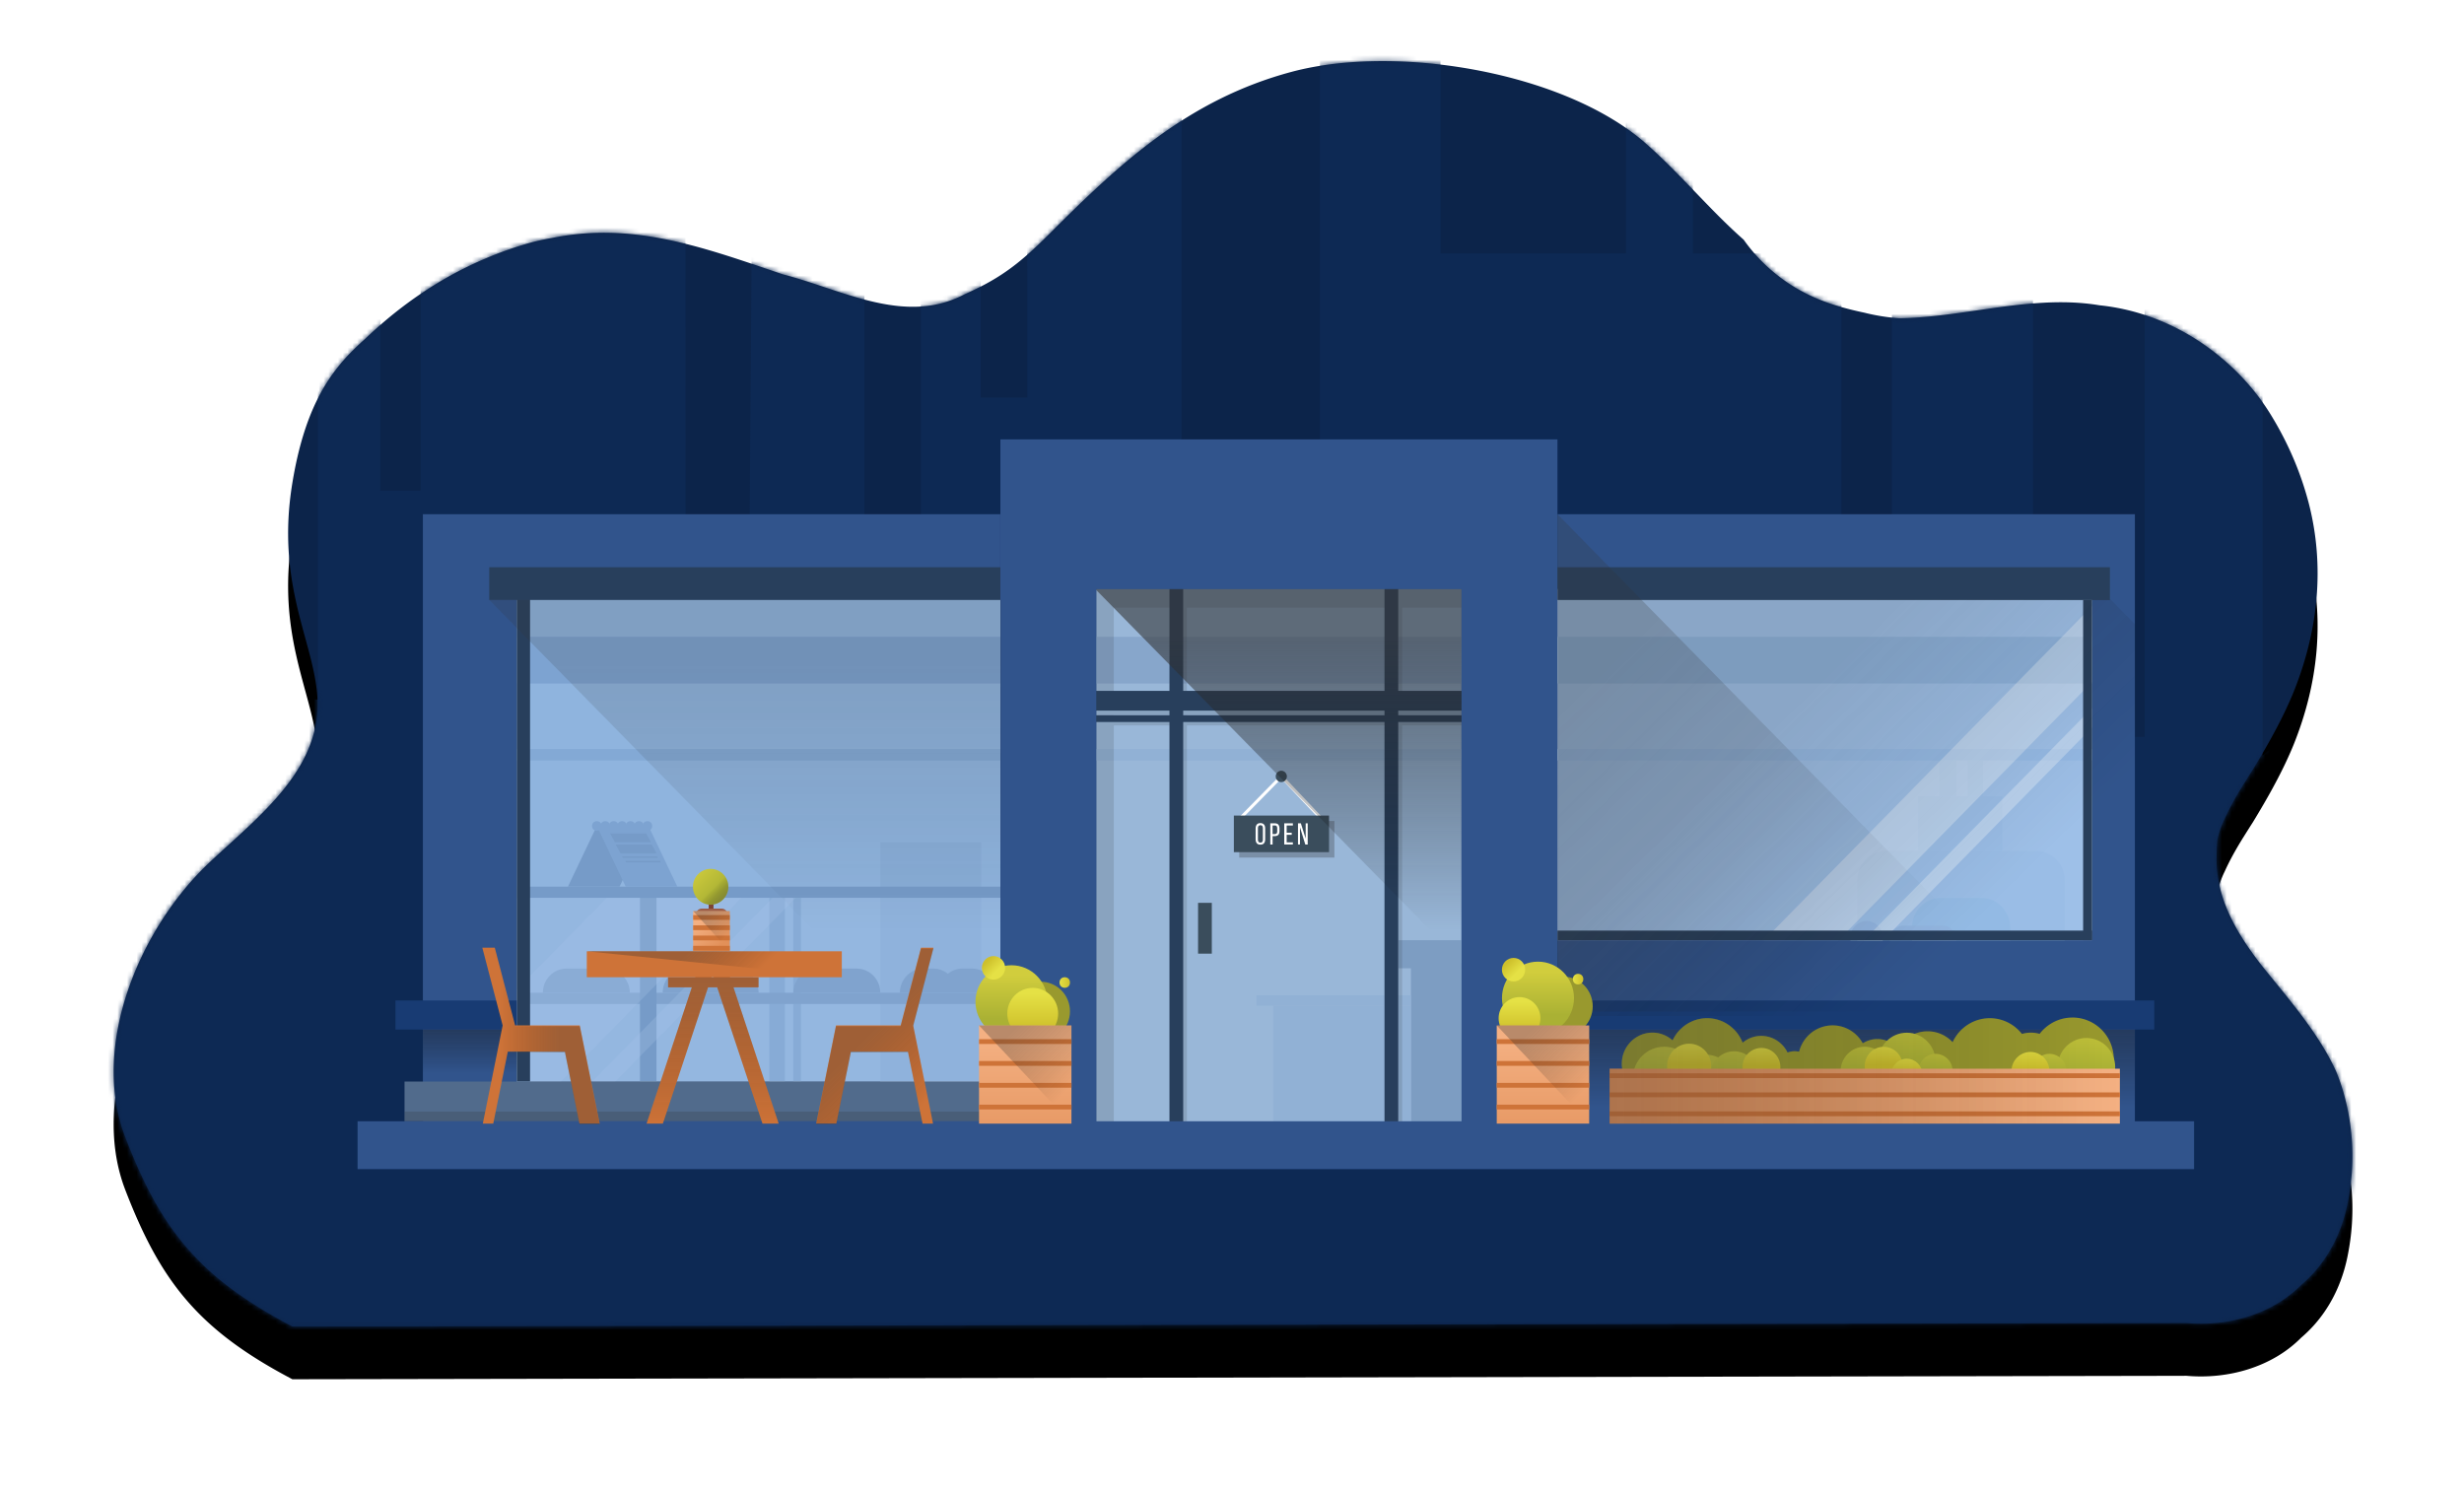 <svg xmlns="http://www.w3.org/2000/svg" xmlns:xlink="http://www.w3.org/1999/xlink" width="514" height="311" xmlns:v="https://vecta.io/nano"><style><![CDATA[.B{opacity:.3}.C{fill:#ce7338}.D{fill:#fff}.E{fill:#283f5c}.F{fill:#cfe0e9}.G{fill:#abbfcf}.H{fill:#3a4d5c}.I{fill:#31548c}.J{fill:#9cafbc}.K{fill:#99992e}]]></style><defs><path d="M265.395.752h.59c19.543.122 41.62 6.17 53.993 16.886h0l.72.632c3.11 2.756 6.02 5.73 8.906 8.727l1.997 2.076c1.998 2.074 4.005 4.138 6.08 6.125h0l.602.572c.805.76 1.62 1.507 2.45 2.24h0l.217.302c4.07 5.614 9.37 9.614 15.347 12.09h0l.482.196c2.9 1.155 5.956 1.968 9.132 2.638h0l.514.126a42.26 42.26 0 0 0 3.077.611h0l.597.09a44.64 44.64 0 0 0 2.979.334h0 .517c5.172-.112 10.342-.845 15.51-1.595l1.55-.225c8.1-1.17 16.2-2.24 24.308-.885h0l.558.06a45.14 45.14 0 0 1 4.409.733h0l.392.087c12.905 2.935 24.212 11.58 30.716 22.515h0l.35.59c.697 1.18 1.357 2.38 1.98 3.593h0l.304.6c1.503 3 2.775 6.09 3.803 9.24h0l.216.673c.283.898.545 1.8.79 2.704h0l.11.414c3.442 13.256 1.977 26.794-3.135 39.468h0l-.282.677a79.22 79.22 0 0 1-1.19 2.68h0l-.368.78c-1.985 4.152-4.293 8.15-6.642 12.012h0l-.54.842-1.592 2.527-.318.52c-1.266 2.083-2.44 4.186-3.4 6.32h0l-.165.34c-.643 1.356-1.11 2.735-1.415 4.133h0l-.042.558a43.94 43.94 0 0 0-.106 2.793h0l-.008.338c-.124 7.205 2.94 13.527 7.087 19.418h0l.424.597c.57.794 1.16 1.58 1.762 2.36h0l.344.427 1.385 1.71.696.855c4.994 6.13 10.062 12.326 13.232 19.26h0l.215.532c.493 1.245.92 2.5 1.292 3.788h0l.116.406c2.02 7.188 2.327 14.81.882 22.264h0l-.104.54a34.62 34.62 0 0 1-.645 2.669h0l-.105.36c-1.21 4.08-3.192 7.896-6.054 11.166h0l-.297.335c-.8.887-1.67 1.733-2.606 2.53h0l-.197.197c-6 5.927-15.034 8.51-23.71 7.735h0l-.247.001-6.382.015-388.488.704-.584-.31C18.23 254.26 10.423 244.187 3.134 225.25h0l-.216-.575c-6.937-19.042 3.445-43.237 17.717-56.68h0l.312-.293c10.336-9.682 23.572-19.605 22.212-34.948h0l-.033-.347c-1.143-11.46-8.515-23.03-5.148-43.583h0l.072-.434c2.4-14.247 6.9-21.635 12.57-27.3h0l.494-.486a62.29 62.29 0 0 1 2.026-1.875h0l.342-.326c9.704-9.213 21.134-16.158 34.56-19.877h0l.578-.143a57.04 57.04 0 0 1 3.517-.735h0l.585-.114a56.94 56.94 0 0 1 4.136-.63h0l.596-.065a53.37 53.37 0 0 1 4.21-.268h0l.51-.01c11.362-.165 22.225 3.27 32.956 6.915l.96.327 2.1.716 2.097.714.377.098c2.01.53 4.033 1.167 6.06 1.832l.76.25.76.253 2.287.76c9.285 3.068 18.656 5.766 27.738.945h0l.476-.215c1.257-.57 2.416-1.136 3.508-1.714h0l.277-.148c4.774-2.564 8.3-5.437 13.3-10.427h0l.432-.432c14.257-14.243 28.498-27.644 50.153-33.442C252.062 1.48 258.563.752 265.395.752h0z" id="A"/><filter x="-8.9%" y="-11.6%" width="117.8%" height="131.4%" id="B"><feOffset dy="11" in="SourceAlpha"/><feGaussianBlur stdDeviation="12"/><feColorMatrix values="0 0 0 0 0 0 0 0 0 0 0 0 0 0 0 0 0 0 0.2 0"/></filter><linearGradient x1="49.994%" y1="12.264%" x2="49.994%" y2="81.46%" id="C"><stop stop-color="#333" offset="0%"/><stop stop-opacity="0" offset="100%"/></linearGradient><linearGradient x1="49.996%" y1="11.065%" x2="49.996%" y2="63.734%" id="D"><stop stop-color="#333" offset="0%"/><stop stop-opacity="0" offset="100%"/></linearGradient><linearGradient x1="49.997%" y1="-21.62%" x2="49.997%" y2="83.844%" id="E"><stop stop-color="#161616" offset="0%"/><stop stop-opacity="0" offset="100%"/></linearGradient><linearGradient x1="50.035%" y1="-21.635%" x2="50.035%" y2="83.815%" id="F"><stop stop-color="#161616" offset="0%"/><stop stop-opacity="0" offset="100%"/></linearGradient><linearGradient x1="-4.32%" y1="43.631%" x2="52.543%" y2="102.635%" id="G"><stop stop-color="#333" offset="0%"/><stop stop-opacity="0" offset="100%"/></linearGradient><linearGradient x1="31.933%" y1="38.401%" x2="77.59%" y2="71.61%" id="H"><stop stop-color="#333" offset="0%"/><stop stop-opacity="0" offset="100%"/></linearGradient><linearGradient x1="50.028%" y1="13.762%" x2="50.028%" y2="73.243%" id="I"><stop stop-color="#d1cd3d" offset="0%"/><stop stop-color="#aab134" offset="100%"/></linearGradient><linearGradient x1="49.981%" y1="10.936%" x2="49.981%" y2="79.968%" id="J"><stop stop-color="#e5e145" offset="0%"/><stop stop-color="#cec02b" offset="100%"/></linearGradient><linearGradient x1="63.723%" y1="63.913%" x2="22.23%" y2="21.41%" id="K"><stop stop-color="#e5e145" offset="0%"/><stop stop-color="#cec02b" offset="100%"/></linearGradient><linearGradient x1="-0.42%" y1="50.153%" x2="100.113%" y2="50.153%" id="L"><stop stop-color="#e5e145" offset="0%"/><stop stop-color="#cec02b" offset="100%"/></linearGradient><linearGradient x1="49.997%" y1="13.146%" x2="49.997%" y2="142.046%" id="M"><stop stop-color="#f4b082" offset="0%"/><stop stop-color="#e29059" offset="100%"/></linearGradient><linearGradient x1="45.59%" y1="-2.352%" x2="102.781%" y2="59.144%" id="N"><stop stop-color="#333" offset="0%"/><stop stop-opacity="0" offset="100%"/></linearGradient><linearGradient x1="49.956%" y1="13.756%" x2="49.956%" y2="73.237%" id="O"><stop stop-color="#d1cd3d" offset="0%"/><stop stop-color="#aab134" offset="100%"/></linearGradient><linearGradient x1="49.993%" y1="10.93%" x2="49.993%" y2="79.845%" id="P"><stop stop-color="#e5e145" offset="0%"/><stop stop-color="#cec02b" offset="100%"/></linearGradient><linearGradient x1="63.638%" y1="64.066%" x2="22.145%" y2="21.563%" id="Q"><stop stop-color="#e5e145" offset="0%"/><stop stop-color="#cec02b" offset="100%"/></linearGradient><linearGradient x1="-0.427%" y1="49.867%" x2="100.1%" y2="49.867%" id="R"><stop stop-color="#e5e145" offset="0%"/><stop stop-color="#cec02b" offset="100%"/></linearGradient><linearGradient x1="50.018%" y1="13.146%" x2="50.018%" y2="142.046%" id="S"><stop stop-color="#f4b082" offset="0%"/><stop stop-color="#e29059" offset="100%"/></linearGradient><linearGradient x1="45.608%" y1="-2.352%" x2="102.799%" y2="59.144%" id="T"><stop stop-color="#333" offset="0%"/><stop stop-opacity="0" offset="100%"/></linearGradient><linearGradient x1="50.03%" y1="-49.197%" x2="50.03%" y2="56.553%" id="U"><stop stop-color="#d1cd3d" offset="0%"/><stop stop-color="#aab134" offset="100%"/></linearGradient><linearGradient x1="50%" y1="-49.244%" x2="50%" y2="56.507%" id="V"><stop stop-color="#d1cd3d" offset="0%"/><stop stop-color="#aab134" offset="100%"/></linearGradient><linearGradient x1="49.974%" y1="-49.186%" x2="49.974%" y2="56.535%" id="W"><stop stop-color="#d1cd3d" offset="0%"/><stop stop-color="#aab134" offset="100%"/></linearGradient><linearGradient x1="49.945%" y1="-49.171%" x2="49.945%" y2="56.551%" id="X"><stop stop-color="#d1cd3d" offset="0%"/><stop stop-color="#aab134" offset="100%"/></linearGradient><linearGradient x1="50.048%" y1="-49.258%" x2="50.048%" y2="56.453%" id="Y"><stop stop-color="#d1cd3d" offset="0%"/><stop stop-color="#aab134" offset="100%"/></linearGradient><linearGradient x1="50.053%" y1="-49.211%" x2="50.053%" y2="56.5%" id="Z"><stop stop-color="#d1cd3d" offset="0%"/><stop stop-color="#aab134" offset="100%"/></linearGradient><linearGradient x1="50.051%" y1="-49.206%" x2="50.051%" y2="56.573%" id="a"><stop stop-color="#d1cd3d" offset="0%"/><stop stop-color="#aab134" offset="100%"/></linearGradient><linearGradient x1="50.065%" y1="-49.206%" x2="50.065%" y2="56.573%" id="b"><stop stop-color="#d1cd3d" offset="0%"/><stop stop-color="#aab134" offset="100%"/></linearGradient><linearGradient x1="50.006%" y1="-15.314%" x2="50.006%" y2="46.873%" id="c"><stop stop-color="#e5e145" offset="0%"/><stop stop-color="#cec02b" offset="100%"/></linearGradient><linearGradient x1="50.079%" y1="-15.222%" x2="50.079%" y2="46.963%" id="d"><stop stop-color="#e5e145" offset="0%"/><stop stop-color="#cec02b" offset="100%"/></linearGradient><linearGradient x1="50.062%" y1="-15.287%" x2="50.062%" y2="46.901%" id="e"><stop stop-color="#e5e145" offset="0%"/><stop stop-color="#cec02b" offset="100%"/></linearGradient><linearGradient x1="49.992%" y1="-15.166%" x2="49.992%" y2="46.884%" id="f"><stop stop-color="#e5e145" offset="0%"/><stop stop-color="#cec02b" offset="100%"/></linearGradient><linearGradient x1="50.089%" y1="-14.978%" x2="50.089%" y2="46.982%" id="g"><stop stop-color="#e5e145" offset="0%"/><stop stop-color="#cec02b" offset="100%"/></linearGradient><linearGradient x1="92.958%" y1="50.041%" x2="8.67%" y2="50.041%" id="h"><stop stop-color="#f4b082" offset="0%"/><stop stop-color="#e29059" offset="100%"/></linearGradient><linearGradient x1="0.009%" y1="50.044%" x2="100.008%" y2="50.044%" id="i"><stop stop-color="#333" offset="0%"/><stop stop-opacity="0" offset="100%"/></linearGradient><linearGradient x1="48.361%" y1="47.509%" x2="80.392%" y2="96.141%" id="j"><stop stop-color="#333" offset="0%"/><stop stop-opacity="0" offset="100%"/></linearGradient><linearGradient x1="65.099%" y1="49.998%" x2="14.931%" y2="49.998%" id="k"><stop stop-color="#333" offset="0%"/><stop stop-opacity="0" offset="100%"/></linearGradient><linearGradient x1="29.316%" y1="19.388%" x2="74.381%" y2="86.086%" id="l"><stop stop-color="#f4b082" offset="0%"/><stop stop-color="#e29059" offset="100%"/></linearGradient><linearGradient x1="0.925%" y1="-0.226%" x2="71.381%" y2="71.945%" id="m"><stop stop-color="#d1cd3d" offset="0%"/><stop stop-color="#aab134" offset="100%"/></linearGradient><linearGradient x1="78.559%" y1="79.539%" x2="46.318%" y2="46.511%" id="n"><stop stop-color="#333" offset="0%"/><stop stop-opacity="0" offset="100%"/></linearGradient><linearGradient x1="44.288%" y1="-2.517%" x2="98.353%" y2="57.602%" id="o"><stop stop-color="#333" offset="0%"/><stop stop-opacity="0" offset="100%"/></linearGradient><linearGradient x1="49.98%" y1="10.263%" x2="49.98%" y2="102.815%" id="p"><stop stop-color="#333" offset="0%"/><stop stop-opacity="0" offset="100%"/></linearGradient><linearGradient x1="35.638%" y1="48.002%" x2="70.091%" y2="51.55%" id="q"><stop stop-color="#333" offset="0%"/><stop stop-opacity="0" offset="100%"/></linearGradient><path id="r" d="M78.76 110.86h-2.01c-1.15 0-2.198.415-3.042 1.082-.844-.667-1.892-1.082-3.042-1.082h-2.01c-2.736 0-4.95 2.253-4.95 5.04h20.013c-.015-2.787-2.227-5.04-4.963-5.04z"/></defs><g transform="translate(23 12)" fill="none" fill-rule="evenodd"><mask id="s" class="D"><use xlink:href="#A"/></mask><use fill="#000" filter="url(#B)" xlink:href="#A"/><use fill="#0c244a" xlink:href="#A"/><g mask="url(#s)"><g transform="translate(-49 -65)"><g transform="translate(.531 .442)" fill-rule="nonzero"><g class="D"><path d="M123 261h349v3.333H123z"/></g><g fill="#0d2954"><path d="M0 210.214h8.88V67.976l27.316 35.848 42.193 5.053v89.63h13.41V63.666l13.01-15.855v107.113h8.414V24.366h23v50.14h15.895V30.465h16.317l.044 137.794h13.32l.917-123.7h23.082V172.54h11.766V81.96l12.476-.286V135.5h9.724V18.268h11.037v63.015l6.614-.115V.536l14.54.115v147.714h28.86V36.563h25.153v68.87h38.672V13.525H378.6v91.908h21.734V30.627h9.257v130.61h10.545V11.845h29.415v194.467h23.3V69.765h24.598v140.45l37.722-32.035-.04-108.415 13.266-1.355v79.955h31.435V41.333h16.65v42.66-63.53H609.4v118.415l50.505 59.627v-43.582H666v207.612H0z"/></g><g transform="translate(100 143)"><g transform="translate(0 .773)"><path d="M154.154 31.68h76.195v111.205h-76.195z" class="F"/><g fill="#96adbc"><path d="M219.796 109.72h10.552v33.164h-10.552z"/><path d="M217.147 104.946h13.2v5.856h-13.2z"/></g><path d="M154.154 41.642h76.195v9.755h-76.195z" class="G"/><g fill="#bfd4e2"><path d="M154.154 65.066h76.195v2.387h-76.195zm33.418 51.37h32.224v2.164h-32.224z"/><path d="M191.08 118.6h28.717v24.284H191.08z"/></g><path fill="#658fc9" opacity=".5" d="M138.944 31.68h102.8v111.205h-102.8z"/><path d="M249.4 35.578v-3.9h-31.44v-1.957h-2.867v1.957H173.06v-1.957h-2.867v1.957h-23.58v111.205h11.207V60.13h12.372v82.755h2.867V60.13h42.034v82.755h2.867V60.13h15.588V58.72h-15.588v-.712h14.526v-4.12h-14.526v-18.31h31.44zM170.18 58.72h-12.372v-.712h12.372v.712zm0-4.818h-12.372V35.578h12.372v18.324zm44.902 4.818h-42.034v-.712h42.034v.712zm0-4.818h-42.034V35.578h42.034v18.324z" fill="#333" opacity=".15"/><g class="E"><path d="M169.422 29.722h2.867v113.16h-2.867zm44.858 0h2.867v113.16h-2.867z"/><path d="M152.03 52.924h80.445v4.12H152.03zm0 5.086h81.507v1.408H152.03z"/></g><path d="M175.39 97.148h2.867v10.6h-2.867z" class="H"/><g transform="translate(182.303 69.41)"><path d="M18.92 10.63H1.688c-.13 0-.247-.074-.29-.208s-.015-.267.073-.356l8.777-8.94c.058-.06.13-.12.233-.09.087 0 .16.03.233.104l8.456 8.94a.32.32 0 0 1 .058.356c-.073.12-.19.193-.306.193zM2.445 9.992h15.72L10.45 1.838 2.445 9.992z" class="D"/><ellipse cx="10.45" cy="1.364" rx="1.164" ry="1.186" class="H"/><path fill="#333" d="M1.674 10.66h19.853v7.635H1.674z" class="B"/><path d="M.553 9.533h19.853v7.635H.553z" class="H"/><g class="D"><path d="M5.094 12.216c0-.34.087-.608.247-.815.16-.193.408-.297.742-.297s.582.104.757.297.247.474.247.815V14.5c0 .34-.087.608-.247.8-.16.208-.422.297-.757.297s-.582-.104-.742-.297c-.16-.208-.247-.474-.247-.8v-2.283zm.48 2.313c0 .208.044.356.13.474s.218.163.393.163a.49.49 0 0 0 .393-.163c.087-.103.116-.267.116-.474v-2.342c0-.208-.044-.356-.116-.474-.087-.12-.218-.163-.393-.163a.49.49 0 0 0-.393.163c-.087.103-.13.267-.13.474v2.342zM9.1 11.15c.35 0 .597.1.742.282s.233.46.233.786v.534c0 .356-.087.623-.247.8s-.422.267-.77.267h-.422v1.75h-.48v-4.42h.946zm-.044 2.24c.175 0 .32-.044.408-.133s.13-.237.13-.46v-.593c0-.208-.044-.356-.116-.46s-.204-.148-.378-.148h-.466V13.4h.422zm3.567-.284v.445H11.57v1.57h1.295v.445h-1.8V11.15h1.8v.445H11.57v1.512h1.063zm1.747 2.46h-.437V11.15h.6l1.004 3.187V11.15h.422v4.418h-.5l-1.106-3.573v3.573z"/></g></g><path fill="url(#C)" opacity=".58" d="M239.824 31.68H153.95l85.874 87.47z"/><g class="I"><path d="M13.685 16.068H134.14v126.816H13.685zm236.675 0h120.456v126.816H250.36z"/></g><path d="M33.276 31.68h100.88v102.754H33.276z" class="F"/><path fill="#c3d4dd" d="M109.092 84.502h21.075v49.932h-21.075z"/><g fill="#aec3ce"><path d="M85.95 96.125h3.246v38.3H85.95zm4.992 0h1.616v38.3h-1.616z"/></g><path d="M250.36 31.68h111.52v73.267H250.36z" class="F"/><g class="J"><path d="M33.276 93.768h100.88V96.1H33.276zm0 22.134h100.88v2.342H33.276z"/><path d="M51.9 110.86h-8.238c-2.736 0-4.95 2.253-4.95 5.04H56.84c0-2.787-2.212-5.04-4.95-5.04zm52.253 0h-8.238c-2.736 0-4.95 2.253-4.95 5.04H109.1c0-2.787-2.212-5.04-4.95-5.04z"/><use xlink:href="#r"/><use xlink:href="#r" x="49.486"/><path d="M60.74 81.107H49.97l-6.026 12.66h10.77z"/></g><g class="G"><path d="M49.97 81.107h10.77l6.026 12.66h-10.77z"/><circle cx="49.97" cy="81.107" r="1"/><circle cx="51.731" cy="81.107" r="1"/><circle cx="53.492" cy="81.107" r="1"/><circle cx="55.239" cy="81.107" r="1"/><circle cx="57" cy="81.107" r="1"/><circle cx="58.761" cy="81.107" r="1"/><circle cx="60.522" cy="81.107" r="1"/></g><g class="J"><path d="M61.265 84.502H53.74l-1-1.838h7.525zm1.15 2.313H54.9l-1.004-1.838h7.54zm.932 1.897h-7.292l-.175-.326h7.292zm-.656-.95h-7.3l-.175-.326h7.292z"/></g><path opacity=".2" d="M33.276 96.125h100.88v38.31H33.276z" class="D"/><path d="M58.965 94.954h3.45v39.48h-3.45z" class="J"/><path fill="#b6cad6" d="M33.276 65.066h100.88v2.387H33.276z"/><path d="M350.193 86.31H318.9c-3.304 0-5.982 2.728-5.982 6.093v12.542h43.257V92.404c.014-3.365-2.678-6.093-5.982-6.093z" fill="#c6dbe5"/><path d="M338.782 96.14h-8.456c-3.304 0-5.982 2.728-5.982 6.093v2.713h20.435v-2.713c-.015-3.365-2.693-6.093-5.997-6.093z" fill="#b8d5e0"/><path d="M33.276 41.642h100.88v9.755H33.276z" class="G"/><g class="D"><path opacity=".26" d="M80.1 96.125H52.05L33.276 115.25v19.184h9.213zm-26.288 38.31l37.6-38.3H86.62l-37.6 38.3z"/></g><path fill="#5188d5" opacity=".5" d="M33.276 31.68h100.88v102.754H33.276z"/><g class="E"><path d="M33.276 31.68h2.765v102.754h-2.765z"/><path d="M27.526 27.128h106.63v6.834H27.526z"/></g><path d="M134.155.457v142.427h19.998V31.68h76.195v111.205h20.013V.457z" class="I"/><path fill="url(#D)" opacity=".16" d="M27.526 33.948l106.79 108.773V33.948z"/><path fill="#516b8c" d="M9.857 134.434h124.46v8.287H9.857z"/><path fill="#282828" opacity=".2" d="M9.857 140.7h124.46v2.03H9.857z"/><path fill="#bed6e5" d="M250.36 65.066h111.52v2.387H250.36z"/><g fill="#b6cad8"><path d="M314.84 100.943c-1.878 0-3.406 1.557-3.406 3.47a3.33 3.33 0 0 0 .058.549h6.7a3.33 3.33 0 0 0 .058-.549c-.015-1.927-1.543-3.47-3.42-3.47zm15.835.964h-8.093c-1.616 0-2.926 1.334-2.926 2.98v.06h13.93v-.06c.014-1.646-1.296-2.98-2.9-2.98z"/></g><path fill="#afc7d3" d="M250.36 41.642h111.52v9.755H250.36z"/><g fill="#c6dbe5"><path d="M325.595 74.925h17.582V86.3h-17.582zm4.41-7.487h3.595V74.9h-3.595zm5.91 0h3.188V74.9h-3.188z"/></g><path fill="#6fa1e8" opacity=".5" d="M250.36 31.68h111.52v73.267H250.36z"/><g class="D"><path d="M308.988 104.946L361.88 51.07V35.25l-68.422 69.694zM361.88 60.56v-4.062l-47.565 48.45h3.988z" class="B"/></g><g fill="#183b73"><path d="M250.36 117.518h124.502v6.064H250.36zm-242.395 0H33.26v6.064H7.965z"/></g><path fill="url(#E)" opacity=".47" d="M250.36 123.596h120.456v19.288H250.36z"/><path fill="url(#F)" opacity=".47" d="M13.685 123.596H33.26v10.837H13.685z"/><g class="E"><path d="M250.36 27.128h115.245v6.834H250.36zm0 75.817h111.52v2H250.36z"/></g><path fill="url(#G)" opacity=".22" d="M250.36 16.068l102.786 104.71H250.36z"/><path d="M.06 142.72h383.1v9.982H.06z" class="I"/><path d="M360.018 33.948h1.863v70.998h-1.863z" class="E"/><path fill="url(#H)" opacity=".18" d="M250.36 33.948v85.898h120.456V39.018l-5.094-5.19z"/></g><g transform="translate(25.75 90.382)"><g transform="translate(103.162 18.647)"><ellipse cx="13.658" cy="11.529" rx="6.103" ry="6.176" class="K"/><ellipse fill="url(#I)" cx="7.556" cy="9.515" rx="7.512" ry="7.603"/><ellipse fill="url(#J)" cx="11.987" cy="12" rx="5.303" ry="5.368"/><ellipse fill="url(#K)" cx="3.807" cy="2.456" rx="2.426" ry="2.456"/><ellipse fill="url(#L)" cx="18.671" cy="5.515" rx="1.09" ry="1.103"/><g transform="translate(0 13.706)"><path fill="url(#M)" d="M.785.765h19.28V21.25H.785z"/><g class="C"><path d="M.785 17.294h19.28v1H.785zm0-4.544h19.28v1H.785zm0-4.56h19.28v1H.785zm0-4.558h19.28v1H.785z"/></g></g><path fill="url(#N)" d="M.785 14.47l19.28 20.485V14.47z" class="B"/></g><g transform="translate(211.882 18.856)"><ellipse cx="13.985" cy="10.261" rx="6.103" ry="6.176" class="K"/><ellipse fill="url(#O)" cx="8.667" cy="8.555" rx="7.512" ry="7.603"/><ellipse fill="url(#P)" cx="4.816" cy="12.761" rx="4.359" ry="4.412"/><ellipse fill="url(#Q)" cx="3.567" cy="2.629" rx="2.426" ry="2.456"/><ellipse fill="url(#R)" cx="17.036" cy="4.6" rx="1.09" ry="1.103"/><g transform="translate(0 13.497)"><path fill="url(#S)" d="M.065.765h19.28V21.25H.065z"/><g class="C"><path d="M.065 17.294h19.28v1H.065zm0-4.544h19.28v1H.065zm0-4.56h19.28v1H.065zm0-4.558h19.28v1H.065z"/></g></g><path fill="url(#T)" d="M.065 14.26l19.28 20.485V14.26z" class="B"/></g><g transform="translate(235.384 30.882)"><path d="M96.638.588c-2.775 0-5.245 1.338-6.83 3.397a6.77 6.77 0 0 0-1.816-.25c-.654 0-1.28.103-1.874.265C84.55 2.015 82.137.72 79.42.72c-3.43 0-6.393 2.044-7.76 5-1.322-1.397-3.168-2.265-5.216-2.265-2.644 0-4.94 1.44-6.204 3.573-1.06-1.19-2.586-1.956-4.3-1.956-1.12 0-2.136.338-3.022.882-1.235-2.22-3.59-3.735-6.29-3.735-3.37 0-6.2 2.338-6.99 5.5-.32-.074-.64-.103-.974-.103-.51 0-.988.103-1.438.265-1.003-2.044-3.08-3.47-5.492-3.47-1.482 0-2.82.544-3.88 1.426-1.162-3-4.04-5.118-7.4-5.118-3.182 0-5.928 1.897-7.207 4.632-1.12-1-2.586-1.618-4.185-1.618-3.53 0-6.408 2.897-6.408 6.485 0 3.573 2.862 6.485 6.408 6.485 2.18 0 4.083-1.103 5.245-2.78 1.468 1.794 3.676 2.94 6.146 2.94 2.456 0 4.65-1.132 6.117-2.897 1.1 1.735 2.993 2.897 5.173 2.897 1.41 0 2.703-.5 3.75-1.324.828.81 1.947 1.324 3.182 1.324 1.38 0 2.6-.632 3.444-1.618a7.08 7.08 0 0 0 4.519 1.618c1.932 0 3.676-.765 4.97-2.015 1.06 1.22 2.615 2.015 4.344 2.015 1.787 0 3.37-.838 4.432-2.118 1.293 2.015 3.516 3.353 6.06 3.353 2.586 0 4.853-1.382 6.132-3.47 1.57 2.103 4.04 3.47 6.844 3.47 1.656 0 3.197-.485 4.504-1.31 1.148.824 2.557 1.31 4.068 1.31 1.526 0 2.935-.485 4.097-1.324 1.322.838 2.877 1.324 4.548 1.324 4.78 0 8.645-3.912 8.645-8.75.014-4.838-3.85-8.765-8.63-8.765z" class="K"/><ellipse fill="url(#U)" cx="11.493" cy="13.309" rx="6.553" ry="6.632"/><ellipse fill="url(#V)" cx="20.022" cy="14.941" rx="6.553" ry="6.632"/><ellipse fill="url(#W)" cx="26.067" cy="12.72" rx="5.027" ry="5.088"/><ellipse fill="url(#X)" cx="53.325" cy="11.765" rx="5.027" ry="5.088"/><ellipse fill="url(#Y)" cx="62.101" cy="9.823" rx="6.001" ry="6.073"/><ellipse fill="url(#Z)" cx="99.573" cy="10.926" rx="6.001" ry="6.073"/><ellipse fill="url(#a)" cx="68.102" cy="11.765" rx="3.56" ry="3.603"/><ellipse fill="url(#b)" cx="91.843" cy="11.765" rx="3.56" ry="3.603"/><ellipse fill="url(#c)" cx="57.277" cy="10.691" rx="3.952" ry="4"/><ellipse fill="url(#d)" cx="87.891" cy="11.765" rx="3.952" ry="4"/><ellipse fill="url(#e)" cx="31.777" cy="10.926" rx="3.952" ry="4"/><ellipse fill="url(#f)" cx="16.695" cy="10.691" rx="4.591" ry="4.647"/><ellipse fill="url(#g)" cx="62.101" cy="12.47" rx="3.255" ry="3.294"/><g transform="translate(0 10.294)"><path fill="url(#h)" d="M.102.97h106.446v11.456H.102z"/><g class="C"><path d="M.102 1.926h106.446v1H.102zm0 3.986h106.446v1H.102zm0 3.97h106.446v1H.102z"/></g></g><path d="M105.545 11.265c0-.118.03-.22.03-.353 0-.632-.116-1.235-.305-1.81-.116-4.735-3.938-8.53-8.63-8.53-2.775 0-5.245 1.338-6.83 3.397a6.77 6.77 0 0 0-1.816-.25c-.654 0-1.28.103-1.874.265C84.55 2 82.137.706 79.42.706c-3.43 0-6.393 2.044-7.76 5C70.34 4.31 68.494 3.44 66.445 3.44a7.2 7.2 0 0 0-2.703.529c-.523-.147-1.075-.265-1.642-.265a5.91 5.91 0 0 0-4.185 1.735c-.625-.235-1.28-.382-1.976-.382-1.12 0-2.136.338-3.022.882-1.235-2.22-3.59-3.735-6.29-3.735-3.37 0-6.2 2.338-6.99 5.5-.32-.074-.64-.103-.974-.103-.51 0-.988.103-1.438.265-1.003-2.044-3.08-3.47-5.492-3.47-1.482 0-2.82.544-3.88 1.426-1.162-3-4.04-5.118-7.4-5.118-3.182 0-5.928 1.897-7.207 4.632-1.12-1-2.586-1.618-4.185-1.618-3.53 0-6.408 2.897-6.408 6.485a6.2 6.2 0 0 0 .102 1.044H.087v11.47h106.446V11.25h-.988v.015z" fill="url(#i)" class="B"/></g><g transform="translate(69.743 16.176)"><path d="M20.473 16.94L24.7.72h-2.6l-4.243 16.22H4.373L.232 37.426h4.2L7.468 22.41h11.915l3.037 15.014h2.194z" class="C"/><path fill="url(#j)" d="M20.473 17.103L24.7.882h-2.6l-4.243 16.22H4.373L.232 37.588h4.2l3.037-15.014h11.915l3.037 15.014h2.194z" class="B"/></g><g transform="translate(0 16.176)"><path d="M4.577 16.94L.334.72h2.6l4.243 16.22H20.66l4.156 20.485h-4.214L17.567 22.41H5.652L2.615 37.426H.436z" class="C"/><path fill="url(#k)" d="M4.577 17.103L.334.882h2.6l4.243 16.22H20.66l4.156 20.485h-4.214l-3.037-15.014H5.652L2.615 37.588H.436z" class="B"/></g><g transform="translate(43.59)"><path fill="#7c4332" d="M3.967 4.72h1v4.162h-1z"/><path d="M6.655 11.265H2.543c-.683 0-1.25-.56-1.25-1.265h0c0-.69.552-1.265 1.25-1.265h4.112c.683 0 1.25.56 1.25 1.265h0c0 .69-.567 1.265-1.25 1.265z" fill="#9c5d47"/><g transform="translate(0 8.823)"><path fill="url(#l)" d="M.726.426H8.37V8.81H.726z"/><g class="C"><path d="M.726 1.28H8.37v1H.726zm0 2.132H8.37v1H.726zm0 2.132H8.37v1H.726zm0 2.146H8.37v1H.726z"/></g></g><ellipse fill="url(#m)" cx="4.373" cy="4.191" rx="3.691" ry="3.735"/><path d="M4.373 7.912c2.034 0 3.69-1.676 3.69-3.735a3.7 3.7 0 0 0-.988-2.515L1.89 6.912c.64.618 1.51 1 2.485 1z" fill="url(#n)" class="B"/><path fill="url(#o)" d="M.726 9.25l7.643 8.397V9.25z" class="B"/></g><g transform="translate(21.795 17.647)"><g class="C"><path d="M16.2 35.955h-3.4L23.64 3.31h3.385z"/><path d="M36.98 35.955h3.385L29.525 3.31H26.14z"/><path d="M17.29 5.412h18.86v2.103H17.29z"/></g><path d="M36.98 35.955h3.385l-9.43-28.44h5.23V5.412h-5.943l-.697-2.103H23.64l-.697 2.103H17.29v2.103h4.955l-9.43 28.44H16.2l9.43-28.44h1.903l9.444 28.44zM26.328 5.412l.247-.765.247.765h-.494z" fill="url(#p)" class="B"/><path d="M.334 0h53.194v5.412H.334z" class="C"/><path fill="url(#q)" d="M.334 0l53.194 5.412V0z" class="B"/></g></g></g></g></g></g></g></svg>